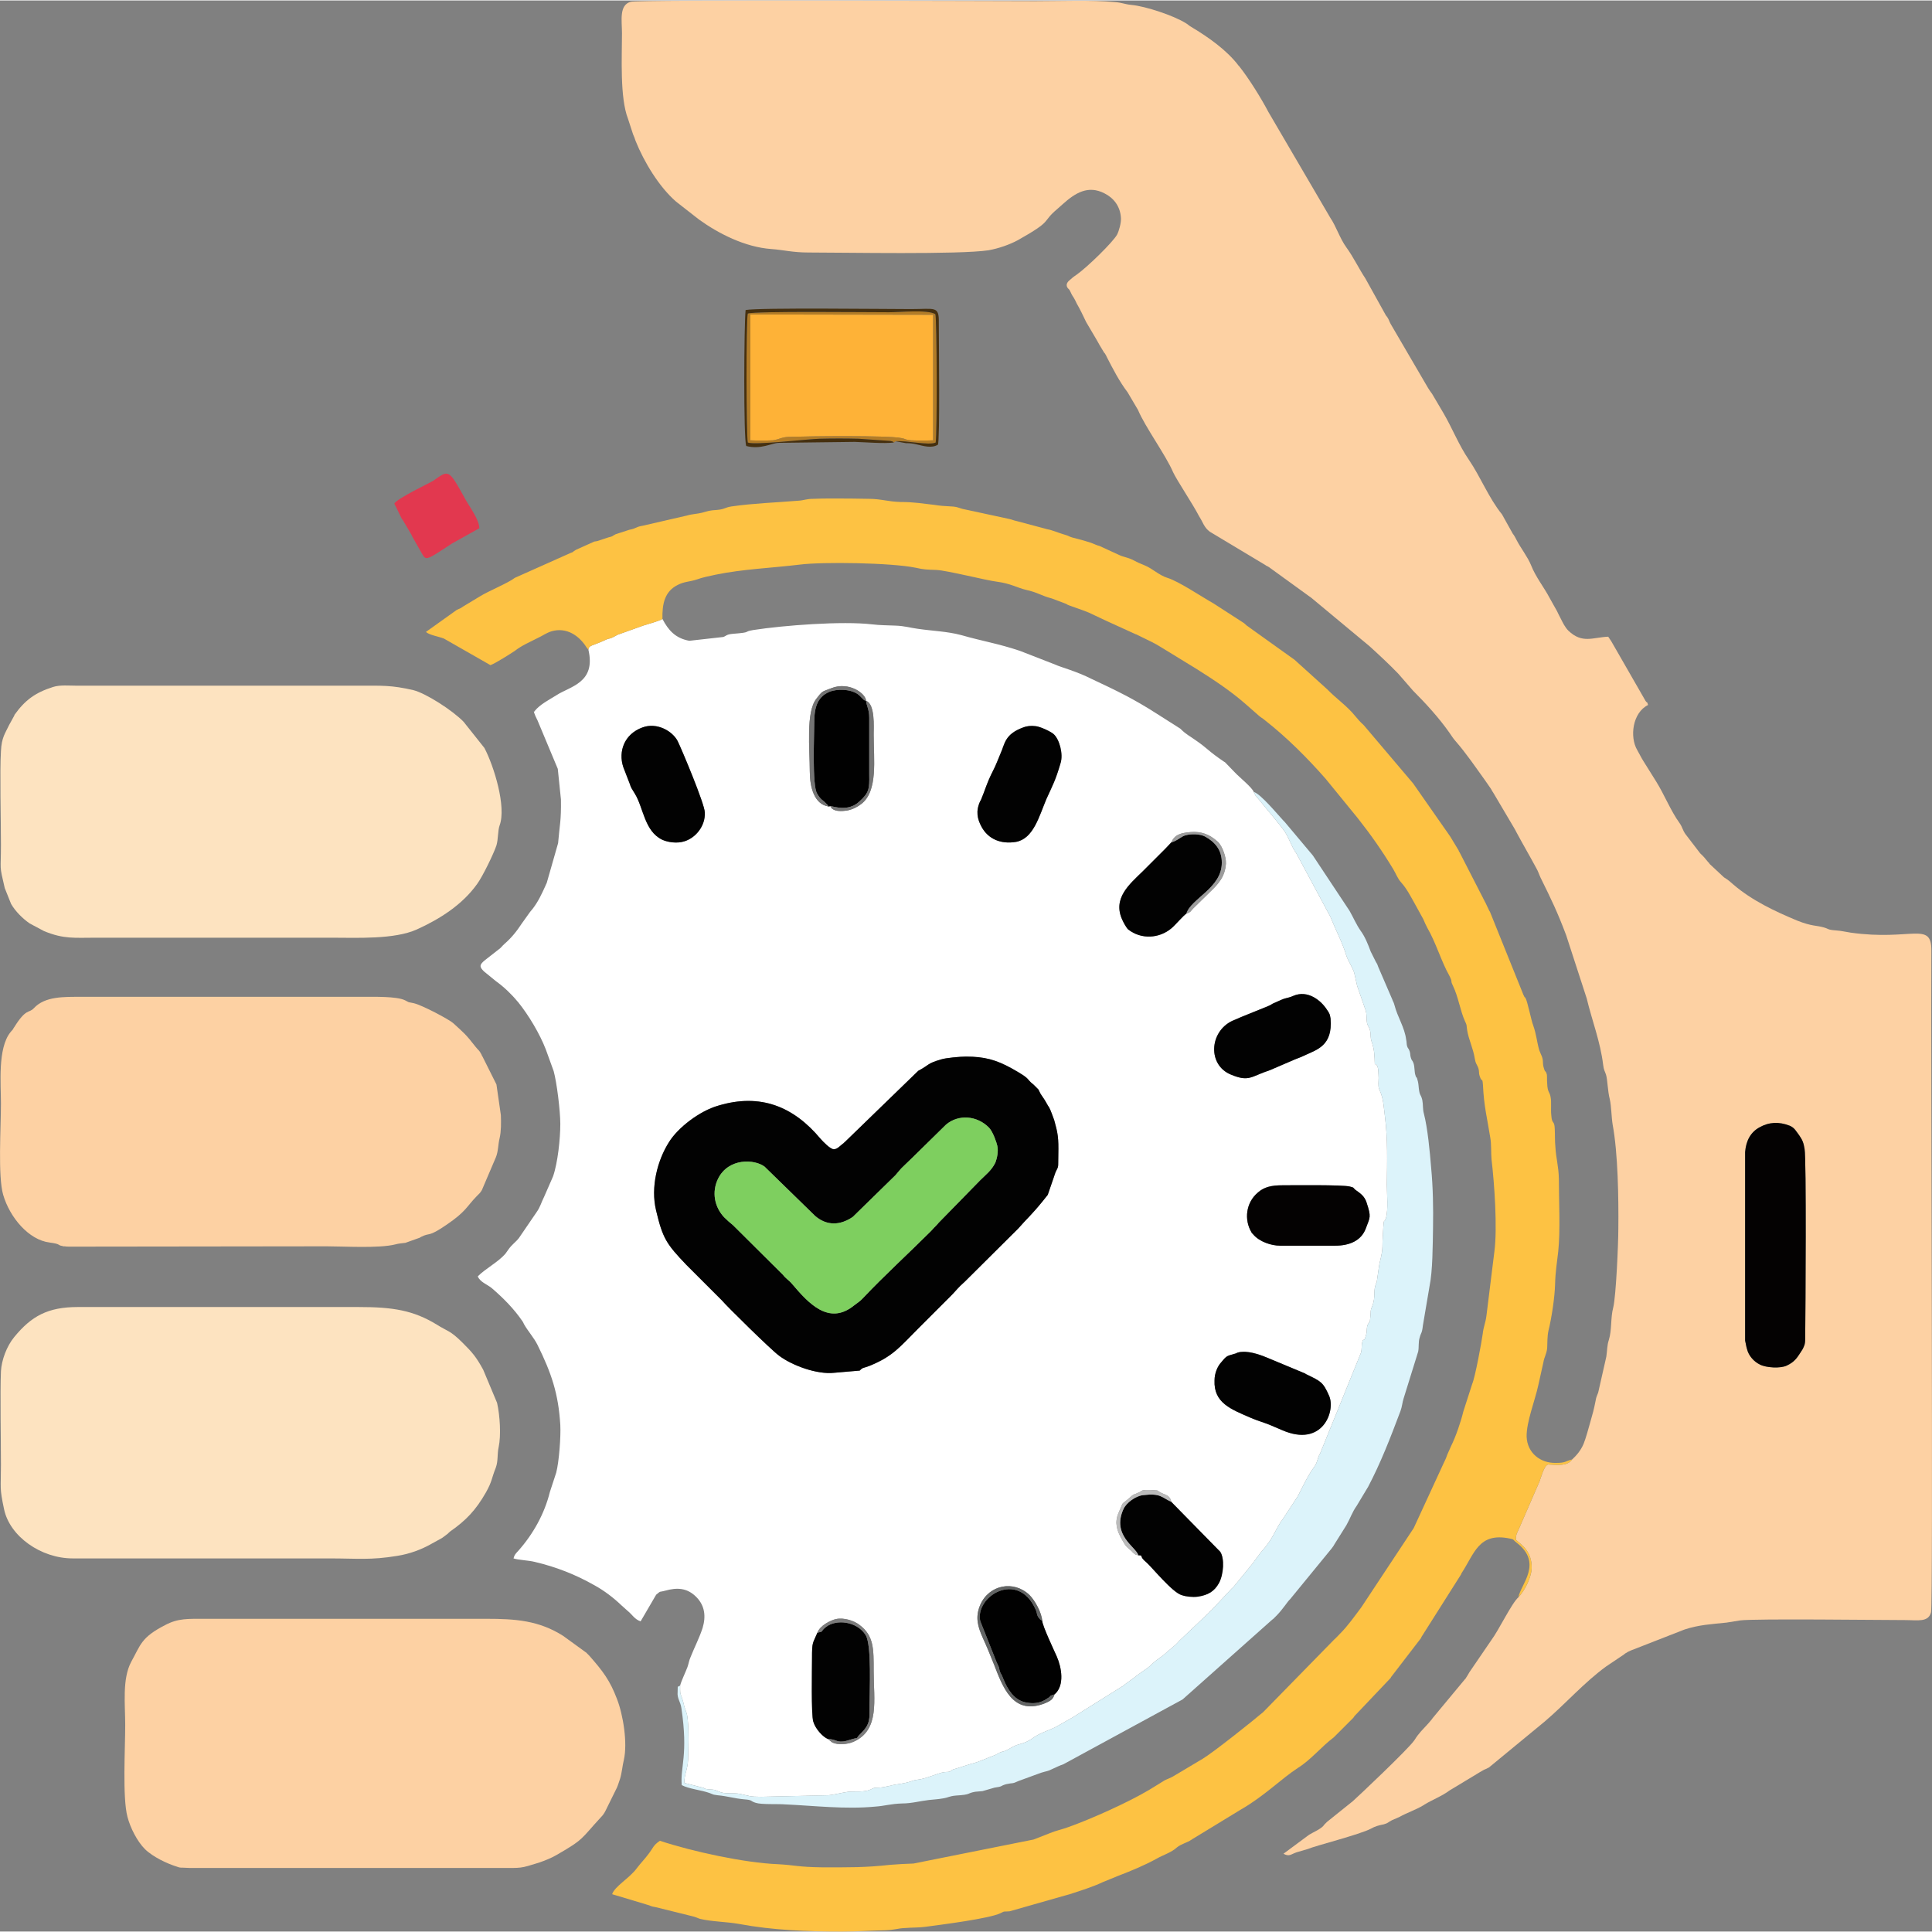 <svg xmlns="http://www.w3.org/2000/svg" xmlns:xlink="http://www.w3.org/1999/xlink" xmlns:xodm="http://www.corel.com/coreldraw/odm/2003" xml:space="preserve" width="61px" height="61px" style="shape-rendering:geometricPrecision; text-rendering:geometricPrecision; image-rendering:optimizeQuality; fill-rule:evenodd; clip-rule:evenodd" viewBox="0 0 61.1 61.07"><rect x="0" y="0" width="61.1" height="61.07" fill="#808080" stroke="none"/> <defs>  <style type="text/css">   <![CDATA[    .fil9 {fill:#010101}    .fil4 {fill:#020202}    .fil8 {fill:#040202}    .fil12 {fill:#46300F}    .fil13 {fill:#626464}    .fil15 {fill:#747474}    .fil14 {fill:#7B7B7B}    .fil6 {fill:#7ECF5F}    .fil16 {fill:#9C9C9C}    .fil11 {fill:#B27C27}    .fil17 {fill:#BBBBBB}    .fil5 {fill:#DCF3FA}    .fil10 {fill:#E2384F}    .fil2 {fill:#FDC243}    .fil1 {fill:#FDD1A3}    .fil3 {fill:#FDE3C0}    .fil7 {fill:#FEB237}    .fil0 {fill:white}   ]]>  </style> </defs> <g id="Capa_x0020_1">    <g id="_1265754617360">   <path class="fil0" d="M26.18 54.98c-0.15,-0.06 -0.39,-0.31 -0.46,-0.55 -0.07,-0.23 -0.04,-1.65 -0.04,-2 0,-0.54 0.02,-0.45 0.17,-0.81 0.08,-0.23 0.42,-0.39 0.58,-0.43 0.27,-0.06 0.6,0.06 0.76,0.19 0.45,0.34 0.44,0.76 0.44,1.46 0,0.91 0.2,1.86 -0.64,2.23 -0.18,0.08 -0.49,0.11 -0.67,0.02l-0.14 -0.11zm6.78 -3.74c0,0.15 0.39,0.97 0.46,1.13 0.15,0.34 0.26,0.92 -0.07,1.2 -0.05,0.15 -0.1,0.2 -0.35,0.3 -0.98,0.35 -1.29,-0.54 -1.57,-1.26 -0.12,-0.3 -0.23,-0.57 -0.35,-0.83 -0.15,-0.34 -0.25,-0.64 -0.08,-1.04 0.28,-0.64 1.06,-0.79 1.56,-0.31 0.17,0.17 0.38,0.55 0.4,0.81zm4.08 -3.76l1.55 1.58c0.14,0.21 0.11,0.71 -0.04,0.99 -0.15,0.27 -0.35,0.38 -0.67,0.43 -0.17,0.02 -0.37,0 -0.51,-0.05 -0.29,-0.08 -0.94,-0.88 -1.11,-1.03 -0.27,-0.22 -0.07,-0.22 -0.26,-0.23 -0.19,-0.04 -0.02,0.02 -0.14,-0.06 0,0 -0.06,-0.05 -0.06,-0.06 -0.19,-0.17 -0.18,-0.13 -0.33,-0.4 -0.14,-0.25 -0.23,-0.5 -0.1,-0.81 0.19,-0.42 0.06,-0.23 0.31,-0.45 0.23,-0.2 0.11,-0.1 0.3,-0.19 0.09,-0.03 0.1,-0.06 0.15,-0.08 0.11,-0.03 0.34,-0.01 0.46,0 0.13,0.04 -0.04,-0.02 0.1,0.06 0.16,0.09 0.31,0.08 0.35,0.3zm2.07 -4.7c0,0 -0.02,-0.01 0.08,-0.03 0.09,-0.02 -0.02,0 0.08,-0.01 0.29,-0.03 0.68,0.13 0.8,0.18l1.2 0.5c0.01,0.01 0.02,0.01 0.03,0.02 0,0 0.01,0.01 0.02,0.01 0.45,0.22 0.52,0.24 0.71,0.67 0.22,0.48 -0.2,1.66 -1.49,1.09l-0.4 -0.17c-0.23,-0.09 -0.36,-0.12 -0.57,-0.21 -0.65,-0.28 -1.19,-0.48 -1.16,-1.19 0,-0.22 0.09,-0.44 0.21,-0.57 0.2,-0.24 0.17,-0.19 0.49,-0.29zm1.37 -3.4c-0.27,0 -0.65,-0.12 -0.85,-0.36 -0.06,-0.07 -0.02,0 -0.05,-0.06 -0.24,-0.4 -0.18,-0.94 0.2,-1.26 0.2,-0.18 0.44,-0.23 0.78,-0.23 0.3,0 1.91,-0.02 2.13,0.04 0.15,0.04 0.08,0.02 0.17,0.1 0.15,0.11 0.29,0.19 0.36,0.41 0.15,0.46 0.11,0.45 -0.02,0.8 -0.14,0.4 -0.52,0.56 -0.97,0.56l-1.75 0zm-14.1 4.02c-0.54,0.06 -1.33,-0.23 -1.74,-0.54 -0.25,-0.18 -1.66,-1.57 -1.81,-1.75l-1.12 -1.12c-0.64,-0.67 -0.75,-0.84 -0.96,-1.72 -0.18,-0.74 0.04,-1.59 0.41,-2.17 0.28,-0.45 0.96,-0.98 1.56,-1.15 1.33,-0.4 2.38,0.03 3.23,1.05 0.09,0.1 0.31,0.33 0.42,0.33 0.11,0 0.2,-0.11 0.28,-0.17l0.04 -0.03c0.01,-0.01 0.01,-0.02 0.02,-0.02l2.33 -2.26c0.36,-0.19 0.27,-0.23 0.72,-0.36 0.15,-0.05 0.61,-0.09 0.79,-0.09 0.58,0 0.95,0.1 1.44,0.37 0.66,0.37 0.42,0.3 0.7,0.52l0.15 0.15c0.12,0.26 0.09,0.13 0.29,0.49 0.05,0.09 0.02,0.02 0.05,0.08 0.04,0.06 0.13,0.32 0.16,0.4 0.12,0.43 0.14,0.56 0.13,1.09 -0.01,0.46 0.02,0.33 -0.09,0.56l-0.02 0.06c-0.01,0.01 -0.01,0.02 -0.01,0.03l-0.21 0.61c0,0.01 -0.01,0.02 -0.01,0.02l-0.16 0.2c-0.34,0.42 -0.5,0.55 -0.77,0.86l-1.69 1.68c-0.04,0.04 -0.09,0.08 -0.14,0.13 -0.12,0.12 -0.18,0.2 -0.3,0.32l-1.05 1.05c-0.56,0.56 -0.78,0.86 -1.52,1.16 -0.2,0.08 -0.21,0.04 -0.31,0.15l-0.81 0.07zm14.52 -11.92c0.46,-0.2 0.88,0.15 1.06,0.43 0.06,0.09 0.1,0.13 0.12,0.29 0.07,0.86 -0.43,0.98 -0.84,1.17 -0.12,0.06 -0.17,0.07 -0.29,0.12l-0.79 0.34c-0.61,0.2 -0.65,0.38 -1.23,0.14 -0.74,-0.3 -0.69,-1.35 0.04,-1.7 0.09,-0.04 0.15,-0.06 0.28,-0.12l0.84 -0.34c0.15,-0.06 0.09,-0.06 0.24,-0.12 0.12,-0.05 0.17,-0.08 0.28,-0.12 0.14,-0.04 0.18,-0.04 0.29,-0.09zm-3.38 -2.6c-0.08,0.04 -0.36,0.37 -0.47,0.46 -0.39,0.33 -0.96,0.36 -1.37,0.04 -0.05,-0.04 -0.15,-0.22 -0.18,-0.29 -0.33,-0.69 0.22,-1.14 0.64,-1.55l0.71 -0.71c0.06,-0.06 0.14,-0.15 0.19,-0.2 0.11,-0.25 0.29,-0.3 0.61,-0.33 0.34,-0.03 0.6,0.08 0.82,0.27 0.06,0.05 0.04,0.03 0.1,0.1 0,0 0.01,0.01 0.01,0.02 0.06,0.07 0.2,0.37 0.19,0.61 -0.03,0.42 -0.24,0.64 -0.51,0.9l-0.53 0.52c-0.12,0.13 -0.05,0.09 -0.21,0.16zm-10.13 -6.73c0.29,0.1 0.24,0.84 0.24,1.06 0,0.8 0.14,1.79 -0.39,2.2 -0.13,0.1 -0.29,0.18 -0.46,0.21 -0.15,0.02 -0.34,0.03 -0.45,-0.05 -0.1,-0.08 0.01,0.01 -0.07,-0.09l-0.06 0.01c-0.45,-0.07 -0.59,-0.61 -0.59,-1.11 0,-0.69 -0.13,-1.88 0.21,-2.3 0.19,-0.24 0.15,-0.21 0.47,-0.33 0.55,-0.22 1.09,0.16 1.1,0.4zm-7.07 0.84c0.46,-0.17 0.95,0.12 1.11,0.43 0.12,0.24 0.86,2 0.86,2.26 0.02,0.43 -0.29,0.8 -0.64,0.91 -0.24,0.08 -0.54,0.03 -0.71,-0.05 -0.56,-0.27 -0.59,-1.01 -0.86,-1.45 -0.2,-0.32 -0.1,-0.18 -0.2,-0.41l-0.17 -0.44c-0.16,-0.49 0.03,-1.04 0.61,-1.25zm12.04 0c0.1,-0.04 0.24,-0.06 0.39,-0.04 0.14,0.01 0.48,0.17 0.57,0.25 0.19,0.17 0.31,0.64 0.22,0.92 -0.16,0.55 -0.25,0.7 -0.45,1.14 -0.23,0.55 -0.41,1.25 -0.96,1.35 -0.48,0.08 -0.88,-0.09 -1.09,-0.48 -0.13,-0.24 -0.19,-0.49 -0.04,-0.81 0.01,-0.01 0.01,-0.02 0.02,-0.03 0.14,-0.33 0.18,-0.53 0.39,-0.94 0.08,-0.15 0.17,-0.39 0.23,-0.53 0.14,-0.3 0.12,-0.61 0.72,-0.83zm-13.75 -2.45c0.24,1.04 -0.58,1.15 -1.01,1.43 -0.24,0.15 -0.52,0.29 -0.69,0.5 0,0 -0.01,0.03 -0.02,0.02 -0.02,-0.04 0,0.07 0.11,0.28l0.64 1.53 0.1 0.97c0.01,0.69 -0.04,0.78 -0.09,1.38l-0.36 1.26c-0.03,0.06 -0.02,0.04 -0.05,0.11 -0.11,0.24 -0.22,0.48 -0.39,0.7 -0.04,0.05 -0.05,0.06 -0.09,0.11l-0.25 0.35c-0.17,0.26 -0.34,0.47 -0.56,0.66 -0.08,0.07 -0.09,0.11 -0.19,0.18l-0.41 0.32c-0.19,0.15 -0.2,0.22 -0.04,0.37l0.38 0.31c0.24,0.17 0.49,0.41 0.67,0.63 0,0 0.01,0.01 0.02,0.02 0.34,0.42 0.69,1.01 0.88,1.5l0.25 0.69c0.1,0.36 0.21,1.26 0.21,1.67 0,0.47 -0.08,1.23 -0.23,1.66l-0.28 0.64c-0.1,0.2 -0.12,0.32 -0.24,0.49l-0.56 0.82c-0.11,0.14 -0.22,0.2 -0.33,0.36l-0.1 0.14c-0.24,0.27 -0.62,0.46 -0.87,0.71 0.07,0.18 0.29,0.25 0.44,0.37 0.37,0.32 0.7,0.65 0.98,1.06 0.03,0.05 0.01,0.02 0.04,0.08 0.13,0.23 0.31,0.42 0.43,0.66 0.44,0.89 0.66,1.54 0.72,2.53 0.02,0.37 -0.04,1.17 -0.13,1.51l-0.2 0.61c-0.17,0.69 -0.53,1.33 -0.99,1.85 -0.09,0.1 -0.13,0.13 -0.16,0.25 0.14,0.05 0.47,0.06 0.67,0.11 0.68,0.16 1.29,0.4 1.89,0.74 0.31,0.17 0.61,0.4 0.86,0.64l0.19 0.17c0.14,0.11 0.22,0.27 0.41,0.33l0.49 -0.84c0.17,-0.14 0.07,-0.07 0.29,-0.13 0.36,-0.1 0.69,-0.1 0.99,0.21 0.26,0.27 0.3,0.6 0.19,0.97 -0.1,0.31 -0.27,0.64 -0.38,0.92 -0.05,0.11 -0.06,0.21 -0.1,0.32 -0.06,0.16 -0.2,0.45 -0.23,0.58 0,0.23 -0.01,0.22 0.06,0.4 0,0.01 0.01,0.02 0.01,0.03l0.04 0.14c0.04,0.22 0.11,0.25 0.13,0.52 0.04,0.41 0.02,0.85 0.01,1.26 -0.01,0.29 -0.12,0.46 -0.12,0.73l0.62 0.16c0.01,0.01 0.02,0.01 0.02,0.02 0.16,0.05 0.27,0 0.42,0.08 0.01,0 0.02,0.01 0.03,0.01 0.19,0.1 0.46,0.03 0.69,0.08 0.27,0.06 0.29,0.09 0.65,0.09l2.14 -0.05c0.19,-0.02 0.41,-0.08 0.62,-0.11 0.23,-0.02 0.5,0.02 0.7,-0.07 0.01,0 0.02,-0.01 0.02,-0.01l0.09 -0.04c0.07,-0.01 0.09,-0.01 0.16,-0.01 0.26,-0.02 0.37,-0.08 0.61,-0.11 0.45,-0.07 0.38,-0.11 0.6,-0.14 0.29,-0.03 0.64,-0.21 0.85,-0.24 0.08,-0.01 0.12,0 0.18,-0.02 0.12,-0.05 -0.05,0.01 0.09,-0.06l0.57 -0.18c0.27,-0.06 0.51,-0.19 0.77,-0.28l0.15 -0.08c0.02,-0.01 0.03,-0.01 0.04,-0.01 0.22,-0.09 -0.16,0.05 0.06,-0.02 0.2,-0.06 0.28,-0.17 0.51,-0.23 0.22,-0.06 0.31,-0.11 0.48,-0.23 0.24,-0.16 0.54,-0.23 0.77,-0.37l0.21 -0.12c0.08,-0.04 0.15,-0.09 0.23,-0.13l1.55 -0.97c0.1,-0.05 -0.03,0.03 0.07,-0.05l0.37 -0.27c0.01,-0.01 0.02,-0.01 0.02,-0.02l0.38 -0.27c0.06,-0.05 0.01,-0.01 0.07,-0.06 0,0 0.01,-0.01 0.02,-0.02 0.26,-0.24 0.3,-0.22 0.45,-0.36 0.15,-0.14 0.31,-0.24 0.44,-0.4l0.94 -0.89c0.02,-0.03 0.05,-0.06 0.08,-0.08l0.61 -0.65c0.04,-0.05 0.09,-0.08 0.1,-0.1l0.62 -0.76c0.01,-0.01 0.03,-0.04 0.03,-0.05 0.02,-0.02 0.07,-0.09 0.07,-0.09l0.14 -0.19c0,0 0.01,-0.01 0.02,-0.02 0.36,-0.41 0.38,-0.58 0.62,-0.96 0.01,-0.01 0.02,-0.02 0.02,-0.02l0.5 -0.76c0.16,-0.31 0.32,-0.66 0.52,-0.93 0.1,-0.12 0.11,-0.31 0.19,-0.43l1.29 -3.18c0.04,-0.14 0.01,-0.21 0.04,-0.33 0.04,-0.19 0.05,0.05 0.12,-0.23 0.04,-0.12 0.01,-0.2 0.05,-0.32 0.06,-0.14 0.07,-0.01 0.09,-0.28 0.02,-0.18 -0.01,-0.16 0.05,-0.3 0.14,-0.34 0.01,-0.49 0.15,-0.78l0.07 -0.48c0.03,-0.22 0.1,-0.36 0.11,-0.63 0,-0.25 0.02,-0.41 0.03,-0.65 0.02,-0.28 0.02,-0.08 0.08,-0.26 0.08,-0.26 0.03,-0.79 0.03,-1.07 0.01,-0.72 0.03,-1.43 -0.06,-2.14 -0.04,-0.3 -0.04,-0.56 -0.17,-0.84l-0.02 -0.05c-0.03,-0.1 -0.01,-0.23 -0.01,-0.34 -0.01,-0.12 0,-0.27 -0.04,-0.36 -0.05,-0.13 -0.09,-0.05 -0.08,-0.04 -0.01,-0.3 -0.01,-0.48 -0.1,-0.74 -0.05,-0.14 -0.02,-0.21 -0.05,-0.35 -0.03,-0.13 -0.08,-0.14 -0.1,-0.26 -0.02,-0.13 0,-0.25 -0.04,-0.38l-0.26 -0.75c0,-0.01 -0.01,-0.02 -0.01,-0.03l-0.09 -0.4c-0.05,-0.18 -0.19,-0.37 -0.25,-0.55 -0.11,-0.38 -0.34,-0.82 -0.51,-1.24l-1.08 -2.01c-0.13,-0.17 -0.22,-0.46 -0.35,-0.66 -0.1,-0.15 -0.22,-0.29 -0.34,-0.44l-0.57 -0.69c0,-0.01 -0.01,-0.01 -0.02,-0.02l-0.06 -0.12c-0.05,-0.14 -0.46,-0.47 -0.59,-0.61l-0.31 -0.32c-0.01,-0.01 -0.02,-0.02 -0.03,-0.02 -0.52,-0.35 -0.52,-0.42 -0.9,-0.68 -0.18,-0.13 -0.31,-0.19 -0.47,-0.35 0,0 -0.01,-0.01 -0.02,-0.02l-0.74 -0.47c-0.73,-0.47 -1.29,-0.74 -2.06,-1.1 -0.49,-0.25 -1,-0.38 -1.14,-0.45l-1.13 -0.44c-0.68,-0.23 -1.2,-0.31 -1.86,-0.5 -0.45,-0.12 -0.91,-0.13 -1.38,-0.2 -0.23,-0.03 -0.41,-0.09 -0.7,-0.1 -0.25,-0.01 -0.49,-0.01 -0.74,-0.04 -0.94,-0.11 -2.79,0.03 -3.76,0.18 -0.35,0.06 -0.01,0.07 -0.65,0.12 -0.21,0.02 -0.2,0.07 -0.3,0.1l-1.07 0.12c-0.44,-0.08 -0.66,-0.33 -0.85,-0.69 -0.11,0.07 -0.46,0.16 -0.61,0.21l-0.81 0.29c-0.34,0.19 -0.17,0.06 -0.42,0.18 -0.34,0.16 -0.51,0.15 -0.5,0.3z"></path>   <path class="fil1" d="M55.19 42.38l0 -5.96c0.03,-0.37 0.18,-0.63 0.45,-0.78 0.3,-0.17 0.62,-0.19 0.97,-0.05 0.15,0.07 0.19,0.17 0.29,0.3 0.1,0.14 0.14,0.24 0.17,0.43 0.06,0.33 0.03,5.07 0.02,5.94 0,0.1 0,0.17 -0.02,0.25 0,0.01 -0.04,0.1 -0.05,0.12 0,0 -0.01,0.01 -0.01,0.02l-0.05 0.08c-0.14,0.22 -0.22,0.33 -0.45,0.44 -0.2,0.1 -0.66,0.07 -0.85,-0.03 -0.19,-0.09 -0.36,-0.28 -0.41,-0.49 -0.02,-0.05 -0.05,-0.24 -0.06,-0.27zm-5.47 3.76c-0.14,0.21 -0.45,0.18 -0.76,0.16 -0.13,0.03 -0.23,0.43 -0.27,0.53l-0.66 1.52c-0.06,0.13 -0.09,0.17 -0.09,0.33 0.22,0.19 0.5,0.38 0.5,0.88 0,0.29 -0.21,0.72 -0.42,0.94 -0.21,0.18 -0.62,1.04 -0.86,1.36l-0.69 1.01c-0.03,0.05 -0.06,0.11 -0.09,0.15 -0.04,0.06 0,0.02 -0.05,0.07l-1.03 1.24c0,0.01 -0.01,0.02 -0.02,0.03 -0.03,0.04 -0.07,0.08 -0.11,0.13 -0.18,0.2 -0.29,0.29 -0.44,0.53 -0.17,0.26 -1.8,1.8 -1.95,1.93l-0.81 0.65c-0.01,0.01 -0.06,0.06 -0.07,0.07 0,0 -0.01,0.01 -0.02,0.02l-0.03 0.04c-0.1,0.11 -0.32,0.2 -0.45,0.28l-0.81 0.6c0.18,0.1 0.23,0.02 0.4,-0.04 0.01,0 0.02,-0.01 0.03,-0.01l0.34 -0.1c0.23,-0.1 1.65,-0.46 1.99,-0.64 0.14,-0.08 0.26,-0.11 0.41,-0.14 0.15,-0.04 0.12,-0.06 0.26,-0.13l0.23 -0.1c0.25,-0.14 0.53,-0.23 0.76,-0.37 0.01,0 0.02,-0.01 0.03,-0.02 0.26,-0.16 0.56,-0.27 0.8,-0.45l0.96 -0.58c0.11,-0.06 0.11,-0.07 0.19,-0.1l0.08 -0.04c0.01,0 0.02,-0.01 0.02,-0.01l1.76 -1.45c0.67,-0.57 1.23,-1.22 1.94,-1.74l0.58 -0.39c0,-0.01 0.02,-0.01 0.02,-0.02 0.12,-0.06 0.01,-0.02 0.19,-0.1l1.69 -0.66c0.45,-0.15 0.85,-0.17 1.33,-0.22l0.44 -0.07c0.47,-0.06 4.46,-0.01 5.22,-0.01 0.38,0 0.73,0.08 0.81,-0.25 0.07,-0.32 -0.01,-17.74 0.01,-20.91 0.01,-0.96 -0.62,-0.31 -2.55,-0.58 -0.14,-0.02 -0.3,-0.06 -0.46,-0.07 -0.29,-0.02 -0.22,-0.05 -0.41,-0.1 -0.21,-0.06 -0.37,-0.03 -0.82,-0.21 -0.7,-0.29 -1.44,-0.64 -2.02,-1.14 -0.13,-0.11 -0.14,-0.13 -0.3,-0.23l-0.45 -0.42c-0.01,-0.01 -0.01,-0.02 -0.02,-0.03 0,-0.01 -0.01,-0.02 -0.02,-0.02l-0.15 -0.18c-0.01,-0.01 -0.02,-0.01 -0.02,-0.02l-0.04 -0.04c-0.06,-0.06 -0.01,0 -0.06,-0.06l-0.46 -0.6c-0.09,-0.13 -0.09,-0.21 -0.18,-0.34 -0.29,-0.4 -0.48,-0.9 -0.75,-1.33l-0.4 -0.64c-0.07,-0.11 -0.12,-0.22 -0.19,-0.34 -0.25,-0.42 -0.15,-1.19 0.34,-1.43 -0.04,-0.14 -0.02,-0.04 -0.08,-0.13l-1.08 -1.88c-0.05,-0.08 -0.05,-0.07 -0.1,-0.15 -0.49,0.02 -0.82,0.23 -1.26,-0.19 -0.11,-0.11 -0.18,-0.26 -0.25,-0.4 -0.04,-0.07 -0.07,-0.14 -0.11,-0.22 -0.08,-0.15 -0.14,-0.24 -0.23,-0.41 -0.19,-0.36 -0.44,-0.66 -0.59,-1.04 -0.11,-0.27 -0.32,-0.53 -0.46,-0.8 -0.03,-0.06 -0.07,-0.14 -0.12,-0.2l-0.29 -0.52c-0.01,-0.03 -0.05,-0.08 -0.05,-0.09 -0.41,-0.5 -0.68,-1.19 -1.05,-1.73 -0.31,-0.45 -0.52,-0.99 -0.8,-1.47l-0.36 -0.61c-0.05,-0.07 -0.09,-0.12 -0.13,-0.19l-1.18 -2.02c-0.05,-0.09 -0.05,-0.13 -0.11,-0.22 -0.01,-0.01 -0.03,-0.04 -0.04,-0.05l-0.65 -1.17c-0.2,-0.3 -0.38,-0.68 -0.6,-0.98 -0.21,-0.29 -0.32,-0.66 -0.51,-0.94l-1.96 -3.35c-0.22,-0.42 -0.61,-1.05 -0.92,-1.44 0,0 -0.01,-0.01 -0.02,-0.02 -0.37,-0.49 -0.97,-0.91 -1.49,-1.22 -0.09,-0.05 -0.1,-0.08 -0.19,-0.13 -0.37,-0.23 -1.26,-0.53 -1.71,-0.57 -0.21,-0.02 -0.28,-0.07 -0.52,-0.09 -0.75,-0.07 -1.72,-0.03 -2.52,-0.03 -1.11,0 -12.53,-0.05 -12.79,0.02 -0.38,0.1 -0.28,0.6 -0.28,1 0,0.75 -0.07,2.03 0.19,2.7l0.16 0.49c0.03,0.06 0.06,0.15 0.08,0.21 0.27,0.67 0.74,1.45 1.28,1.92l0.64 0.5c0.03,0.02 0.05,0.04 0.09,0.07 0.61,0.44 1.45,0.87 2.28,0.93 0.41,0.03 0.67,0.11 1.18,0.11 1.2,0 4.75,0.07 5.69,-0.07 0.33,-0.06 0.67,-0.18 0.93,-0.32 1.14,-0.64 0.73,-0.55 1.24,-0.98l0.18 -0.16c0.39,-0.35 0.8,-0.61 1.32,-0.34 0.28,0.14 0.5,0.4 0.52,0.78 0.01,0.15 -0.06,0.4 -0.12,0.52 -0.12,0.23 -0.95,1.04 -1.28,1.27 -0.06,0.04 -0.13,0.09 -0.18,0.14 -0.02,0.01 -0.08,0.07 -0.09,0.08 -0.12,0.15 0.03,0.24 0.04,0.26 0.02,0.03 0.04,0.08 0.07,0.14 0.06,0.11 0.03,0.04 0.09,0.15 0.03,0.05 0.04,0.08 0.07,0.14 0.11,0.19 0.2,0.38 0.3,0.59l0.33 0.56c0.04,0.07 0.05,0.09 0.09,0.16l0.15 0.25c0.03,0.03 0.01,0 0.05,0.07 0.01,0.01 0.02,0.04 0.03,0.06 0.19,0.37 0.4,0.78 0.66,1.12l0.33 0.56c0.22,0.53 0.88,1.43 1.11,1.97 0.11,0.24 0.63,1.02 0.81,1.37 0.06,0.1 0.1,0.17 0.16,0.29 0.06,0.1 0.1,0.15 0.19,0.22l1.75 1.05c0.05,0.04 0.06,0.03 0.12,0.07l1.27 0.92c0.04,0.03 0.04,0.03 0.07,0.05l1.84 1.53c0.33,0.3 0.63,0.58 0.91,0.87l0.47 0.54c0.41,0.41 0.82,0.86 1.15,1.33 0.07,0.1 0.11,0.17 0.19,0.26 0.34,0.39 0.63,0.82 0.94,1.25l0.18 0.26c0.05,0.08 0.04,0.08 0.09,0.15l0.65 1.1c0.02,0.04 0.06,0.1 0.07,0.13 0.21,0.39 0.41,0.73 0.62,1.12 0.07,0.12 0.08,0.18 0.14,0.31 0.36,0.73 0.53,1.08 0.81,1.82l0.65 2c0.17,0.71 0.43,1.36 0.52,2.1 0.02,0.17 0.05,0.19 0.09,0.31 0.05,0.16 0.05,0.51 0.12,0.78 0.05,0.22 0.05,0.55 0.09,0.8 0.17,0.91 0.19,2.34 0.18,3.3 0,0.44 -0.07,2.1 -0.16,2.48 -0.09,0.33 -0.04,0.71 -0.14,1.03 -0.06,0.18 -0.05,0.34 -0.08,0.53l-0.24 1.06c-0.03,0.16 -0.07,0.15 -0.1,0.34 -0.05,0.26 -0.1,0.44 -0.17,0.68 -0.05,0.18 -0.14,0.51 -0.21,0.68 -0.09,0.21 -0.22,0.36 -0.36,0.49z"></path>   <path class="fil2" d="M18.61 20.54c-0.01,-0.15 0.16,-0.14 0.5,-0.3 0.25,-0.12 0.08,0.01 0.42,-0.18l0.81 -0.29c0.15,-0.05 0.5,-0.14 0.61,-0.21 -0.01,-0.46 0.06,-0.87 0.49,-1.08 0.22,-0.11 0.36,-0.09 0.6,-0.17 0.16,-0.06 0.4,-0.11 0.59,-0.15 0.88,-0.18 1.76,-0.21 2.67,-0.32 0.72,-0.09 2.88,-0.06 3.66,0.1 0.26,0.06 0.36,0.06 0.66,0.07 0.35,0.02 1.57,0.33 1.9,0.37 0.45,0.06 0.64,0.19 0.93,0.26 0.37,0.08 0.49,0.19 0.81,0.27l0.45 0.17c0.1,0.05 -0.02,0 0.1,0.05 0.84,0.3 0.44,0.15 1.2,0.5l0.9 0.41c0.01,0 0.02,0.01 0.03,0.01l0.49 0.24c0.2,0.1 0.29,0.17 0.48,0.28l0.93 0.57c0.54,0.34 1.07,0.69 1.54,1.1l0.41 0.36c0.1,0.09 0.13,0.09 0.21,0.16 0.7,0.55 1.33,1.18 1.92,1.85l1.02 1.25c0.41,0.52 0.77,1.03 1.12,1.61 0.09,0.15 0.14,0.3 0.25,0.42 0.18,0.2 0.3,0.44 0.43,0.67l0.27 0.49c0.05,0.12 0.07,0.16 0.13,0.28 0.26,0.44 0.45,1.08 0.69,1.5 0.13,0.25 0.02,0.13 0.12,0.33 0.17,0.35 0.23,0.79 0.38,1.12 0.07,0.15 0.04,0.09 0.07,0.29 0.05,0.3 0.19,0.57 0.24,0.89 0.03,0.16 0.04,0.14 0.1,0.27 0.06,0.16 0.01,0.15 0.06,0.3 0.07,0.21 0.08,0 0.1,0.28 0.03,0.66 0.13,1.02 0.23,1.65 0.04,0.21 0.02,0.48 0.04,0.69 0.09,0.75 0.19,2.17 0.09,2.92l-0.25 2.02c-0.03,0.24 -0.09,0.33 -0.12,0.59 -0.03,0.23 -0.24,1.37 -0.33,1.57l-0.28 0.87c-0.08,0.33 -0.24,0.8 -0.39,1.1l-0.12 0.27c-0.05,0.15 -0.07,0.17 -0.11,0.26l-0.95 2.06 -1.66 2.51c-0.22,0.29 -0.42,0.58 -0.67,0.83 -0.04,0.04 -0.17,0.18 -0.18,0.18l-2.25 2.3c-0.33,0.28 -1.57,1.27 -1.92,1.48l-0.94 0.56c-0.11,0.06 -0.16,0.07 -0.26,0.12l-0.47 0.29c-0.65,0.39 -1.82,0.92 -2.58,1.19 -0.19,0.07 -0.39,0.11 -0.58,0.19l-0.51 0.2 -3.8 0.76c-0.27,0.01 -0.49,0.02 -0.73,0.04 -0.82,0.09 -1.3,0.08 -2.15,0.08 -0.8,-0.01 -0.85,-0.07 -1.42,-0.1 -1.03,-0.04 -2.7,-0.4 -3.72,-0.74 -0.22,0.15 -0.2,0.21 -0.37,0.43 -0.12,0.16 -0.25,0.29 -0.37,0.45 -0.21,0.29 -0.7,0.57 -0.77,0.81l1.1 0.33c0.15,0.04 0.09,0.05 0.28,0.08l1.13 0.28c0.14,0.03 0.2,0.07 0.27,0.09 0.38,0.09 0.84,0.09 1.23,0.16 1.07,0.2 2.16,0.24 3.25,0.24 0.49,0 0.91,-0.03 1.38,-0.04 0.3,-0.01 0.38,-0.06 0.61,-0.07 0.23,-0.02 0.45,-0.01 0.66,-0.04 0.53,-0.07 2.02,-0.26 2.37,-0.43 0.15,-0.08 0.1,-0.04 0.29,-0.06l1.65 -0.47c0.09,-0.03 0.16,-0.04 0.25,-0.07 0.31,-0.1 0.75,-0.24 1.04,-0.38l0.49 -0.2c0.44,-0.17 0.83,-0.33 1.23,-0.55 0.19,-0.11 0.46,-0.19 0.63,-0.35 0.15,-0.12 0.31,-0.14 0.47,-0.25 0.08,-0.05 0.01,-0.01 0.08,-0.05l1.46 -0.89c0.75,-0.43 1.29,-0.98 1.81,-1.32 0.42,-0.26 0.74,-0.67 1.14,-0.97 0,0 0.01,-0.01 0.02,-0.02l0.6 -0.6c0.06,-0.09 0.01,-0.02 0.07,-0.09l1.11 -1.17c0,-0.01 0.02,-0.04 0.03,-0.05l0.93 -1.21c0.01,-0.01 0.01,-0.02 0.01,-0.03l1.26 -1.99c0,-0.01 0.01,-0.02 0.01,-0.03 0.41,-0.62 0.54,-1.3 1.52,-1.1 0.16,0.03 0.1,0.04 0.22,0.13 0.85,0.65 0.13,1.32 0.06,1.73 0.21,-0.22 0.42,-0.65 0.42,-0.94 0,-0.5 -0.28,-0.69 -0.5,-0.88 0,-0.16 0.03,-0.2 0.09,-0.33l0.66 -1.52c0.04,-0.1 0.14,-0.5 0.27,-0.53 0.31,0.02 0.62,0.05 0.76,-0.16 -0.24,0.06 -0.19,0.11 -0.52,0.11 -0.48,0.01 -0.9,-0.31 -0.92,-0.83 -0.01,-0.46 0.27,-1.16 0.37,-1.63l0.16 -0.72c0.03,-0.18 0.1,-0.26 0.12,-0.45 0.01,-0.19 0,-0.36 0.04,-0.55 0.1,-0.4 0.2,-1.06 0.21,-1.47 0.01,-0.41 0.06,-0.67 0.1,-1.04 0.07,-0.66 0.02,-1.6 0.02,-2.29 -0.01,-0.43 -0.09,-0.64 -0.11,-1.01 -0.02,-0.19 -0.01,-0.38 -0.02,-0.57 -0.01,-0.3 -0.09,-0.12 -0.11,-0.44 -0.02,-0.17 0.01,-0.4 -0.02,-0.56 -0.03,-0.19 -0.1,-0.14 -0.11,-0.45 -0.01,-0.08 0,-0.21 -0.01,-0.27 -0.04,-0.15 -0.05,-0.05 -0.09,-0.19 -0.07,-0.21 0.01,-0.23 -0.1,-0.46l-0.05 -0.12c-0.08,-0.28 -0.09,-0.5 -0.19,-0.78 -0.07,-0.18 -0.18,-0.77 -0.25,-0.88 -0.03,-0.06 0.01,0.06 -0.06,-0.09l-1.06 -2.63c-0.01,-0.01 -0.01,-0.02 -0.02,-0.03l-0.09 -0.19c-0.04,-0.08 0,-0.01 -0.04,-0.08l-0.81 -1.58c-0.01,-0.01 -0.03,-0.04 -0.03,-0.06l-0.26 -0.43c-0.07,-0.11 -0.15,-0.21 -0.23,-0.33l-0.95 -1.36 -1.56 -1.84c-0.13,-0.12 -0.17,-0.17 -0.28,-0.3 -0.25,-0.31 -0.59,-0.54 -0.87,-0.83l-1.04 -0.94 -1.51 -1.08c-0.01,-0.01 -0.08,-0.07 -0.09,-0.08l-0.96 -0.62c-0.39,-0.22 -1.1,-0.7 -1.46,-0.81 -0.28,-0.09 -0.46,-0.29 -0.73,-0.4 -0.13,-0.05 -0.24,-0.1 -0.39,-0.18 -0.15,-0.07 -0.28,-0.08 -0.42,-0.15l-0.61 -0.28c-0.04,-0.01 -0.08,-0.02 -0.12,-0.04 -0.25,-0.11 -0.5,-0.16 -0.75,-0.23 -0.1,-0.03 -0.1,-0.05 -0.21,-0.08 -0.17,-0.05 -0.29,-0.1 -0.42,-0.14 -0.08,-0.03 -0.14,-0.03 -0.23,-0.06l-0.9 -0.24c-0.1,-0.02 -0.12,-0.04 -0.21,-0.06l-1.39 -0.3c-0.23,-0.04 -0.22,-0.09 -0.47,-0.1 -0.2,-0.01 -0.35,-0.02 -0.53,-0.05 -0.36,-0.04 -0.64,-0.09 -1.06,-0.09 -0.4,-0.01 -0.62,-0.1 -1.01,-0.1 -0.39,-0.01 -0.78,-0.01 -1.17,-0.01 -0.19,0 -0.38,0 -0.57,0.01 -0.24,0 -0.3,0.05 -0.49,0.06 -0.73,0.06 -1.4,0.08 -2.1,0.18 -0.21,0.03 -0.22,0.09 -0.45,0.11 -0.28,0.02 -0.27,0.03 -0.49,0.09 -0.16,0.04 -0.32,0.04 -0.48,0.09l-1.39 0.32c-0.24,0.04 -0.18,0.08 -0.43,0.13l-0.43 0.14c-0.14,0.07 -0.06,0.06 -0.23,0.1l-0.33 0.11c-0.07,0.02 -0.05,0.01 -0.11,0.02l-0.58 0.26c-0.16,0.09 -0.03,0.05 -0.17,0.1l-1.77 0.79c-0.2,0.16 -0.84,0.42 -1.11,0.59l-0.53 0.32c-0.1,0.07 -0.08,0.05 -0.19,0.1l-0.98 0.7c0.11,0.1 0.39,0.14 0.57,0.21l1.47 0.84c0.15,-0.05 0.65,-0.37 0.77,-0.45 0.23,-0.18 0.48,-0.28 0.75,-0.42 0.15,-0.07 0.23,-0.14 0.41,-0.2 0.48,-0.14 0.88,0.14 1.11,0.51l0.04 0.05c0,0 0.01,0.03 0.02,0.03z"></path>   <path class="fil3" d="M15.8 26.09c0.22,-0.59 -0.18,-1.88 -0.48,-2.45l-0.66 -0.83c-0.35,-0.36 -1.19,-0.9 -1.59,-1 -0.7,-0.16 -0.98,-0.14 -1.73,-0.14l-8.92 0c-0.23,0 -0.52,-0.03 -0.74,0.04 -0.57,0.18 -0.89,0.42 -1.22,0.88 0,0.01 -0.01,0.02 -0.01,0.03l-0.16 0.29c-0.12,0.26 -0.24,0.39 -0.26,0.83 -0.04,0.62 0,2.22 0,2.95 0,0.88 -0.06,0.61 0.12,1.38l0.2 0.5c0.13,0.23 0.37,0.47 0.59,0.62l0.45 0.24c0.63,0.26 0.96,0.21 1.64,0.21l7.46 0c0.79,0 1.98,0.06 2.69,-0.26 0.73,-0.33 1.44,-0.78 1.91,-1.44 0.17,-0.23 0.53,-0.97 0.61,-1.22 0.06,-0.2 0.04,-0.46 0.1,-0.63z"></path>   <path class="fil3" d="M15.77 45.75c0.08,-0.37 0.04,-1.01 -0.05,-1.4l-0.44 -1.05c-0.23,-0.42 -0.35,-0.55 -0.65,-0.85 -0.4,-0.4 -0.48,-0.36 -0.81,-0.57 -0.75,-0.46 -1.4,-0.56 -2.48,-0.56l-8.88 0c-0.95,0 -1.47,0.29 -2.01,0.95 -0.24,0.29 -0.4,0.73 -0.42,1.08 -0.03,0.68 0,2.2 0,2.96 0,0.76 -0.05,0.71 0.1,1.41 0.18,0.85 1.16,1.55 2.17,1.55l8.11 0c0.89,0 1.31,0.06 2.15,-0.08 0.39,-0.06 0.77,-0.2 1.1,-0.39l0.31 -0.17c0.01,-0.01 0.02,-0.01 0.03,-0.02l0.16 -0.12c0.01,-0.01 0.02,-0.02 0.02,-0.02 0.01,-0.01 0.02,-0.02 0.02,-0.02 0.01,-0.01 0.02,-0.01 0.02,-0.02 0.52,-0.36 0.83,-0.69 1.15,-1.25 0.2,-0.36 0.17,-0.43 0.31,-0.78 0.08,-0.22 0.04,-0.42 0.09,-0.65z"></path>   <path class="fil1" d="M15.8 35.98c0.05,-0.21 0.05,-0.48 0.04,-0.73l-0.14 -0.97 -0.44 -0.88c-0.01,-0.01 -0.01,-0.02 -0.02,-0.03 0,-0.01 -0.01,-0.02 -0.01,-0.03 -0.09,-0.17 -0.09,-0.12 -0.19,-0.25 -0.32,-0.41 -0.36,-0.43 -0.71,-0.75 -0.12,-0.11 -0.98,-0.57 -1.25,-0.63 -0.23,-0.05 -0.09,0 -0.27,-0.09 -0.26,-0.13 -0.98,-0.11 -1.35,-0.11l-8.88 0c-0.56,0 -1.16,-0.02 -1.51,0.36 -0.16,0.17 -0.24,-0.01 -0.62,0.6 -0.01,0.01 -0.03,0.04 -0.03,0.05 -0.09,0.13 0.02,-0.03 -0.09,0.11 -0.41,0.51 -0.3,1.65 -0.3,2.25 0,0.75 -0.1,2.31 0.07,2.89 0.21,0.72 0.81,1.43 1.47,1.51 0.37,0.05 0.23,0.08 0.4,0.11 0.09,0.02 0.01,0.01 0.08,0.01 0.04,0.01 0.12,0.01 0.17,0.01l8.11 -0.01c0.54,0 1.65,0.07 2.17,-0.06 0.1,-0.03 0.24,-0.04 0.32,-0.05l0.42 -0.15c0.01,0 0.02,-0.01 0.03,-0.01l0.05 -0.03c0.3,-0.15 0.2,0.03 0.8,-0.38 0.63,-0.43 0.62,-0.56 0.96,-0.91 0.07,-0.07 0.11,-0.1 0.16,-0.19l0.44 -1.03c0.08,-0.19 0.07,-0.41 0.12,-0.61z"></path>   <path class="fil1" d="M19.73 55.64c0.12,-0.53 -0.02,-1.42 -0.22,-1.93 -0.22,-0.58 -0.44,-0.87 -0.87,-1.36l-0.08 -0.08c-0.01,-0.01 -0.01,-0.02 -0.02,-0.02l-0.73 -0.53c-0.77,-0.49 -1.52,-0.54 -2.42,-0.54l-8.88 0c-0.57,0 -0.88,-0.02 -1.29,0.2 -0.76,0.39 -0.77,0.62 -1.07,1.16 -0.29,0.54 -0.19,1.35 -0.19,2 0,0.74 -0.09,2.29 0.07,2.9 0.09,0.35 0.31,0.78 0.55,1.02 0.25,0.25 0.72,0.47 1.02,0.56 0.08,0.03 0.1,0.03 0.18,0.03 0.12,0.01 0.25,0.01 0.37,0.01l9.61 0c0.78,0 0.67,0.02 1.29,-0.17 0.17,-0.06 0.38,-0.14 0.55,-0.24 0.89,-0.51 0.77,-0.51 1.4,-1.19 0.07,-0.07 0.11,-0.13 0.15,-0.21l0.36 -0.73c0.04,-0.09 0.07,-0.2 0.1,-0.28 0.06,-0.2 0.07,-0.39 0.12,-0.6z"></path>   <path class="fil4" d="M31.48 36.75c-0.12,0.25 -0.31,0.39 -0.48,0.56l-1.31 1.34c-0.04,0.05 -0.06,0.07 -0.11,0.12 -0.01,0.01 -0.01,0.02 -0.02,0.02l-0.12 0.13c-0.69,0.69 -1.48,1.41 -2.14,2.11 -0.11,0.12 -0.15,0.13 -0.29,0.24 -0.8,0.65 -1.45,-0.08 -1.96,-0.68 -0.1,-0.12 -0.19,-0.16 -0.29,-0.29l-1.58 -1.57c-0.09,-0.07 -0.19,-0.16 -0.28,-0.25 -0.3,-0.32 -0.4,-0.79 -0.19,-1.22 0.33,-0.66 1.15,-0.62 1.47,-0.38l1.6 1.56c0.36,0.31 0.78,0.31 1.19,0.03l1.35 -1.32c0.08,-0.09 0.16,-0.2 0.25,-0.28 0.1,-0.1 0.17,-0.16 0.27,-0.26l1.08 -1.06c0.39,-0.33 0.98,-0.29 1.36,0.1 0.13,0.14 0.24,0.48 0.26,0.57 0.04,0.18 -0.01,0.4 -0.06,0.53zm-5.1 6.65l0.81 -0.07c0.1,-0.11 0.11,-0.07 0.31,-0.15 0.74,-0.3 0.96,-0.6 1.52,-1.16l1.05 -1.05c0.12,-0.12 0.18,-0.2 0.3,-0.32 0.05,-0.05 0.1,-0.09 0.14,-0.13l1.69 -1.68c0.27,-0.31 0.43,-0.44 0.77,-0.86l0.16 -0.2c0,0 0.01,-0.01 0.01,-0.02l0.21 -0.61c0,-0.01 0,-0.02 0.01,-0.03l0.02 -0.06c0.11,-0.23 0.08,-0.1 0.09,-0.56 0.01,-0.53 -0.01,-0.66 -0.13,-1.09 -0.03,-0.08 -0.12,-0.34 -0.16,-0.4 -0.03,-0.06 0,0.01 -0.05,-0.08 -0.2,-0.36 -0.17,-0.23 -0.29,-0.49l-0.15 -0.15c-0.28,-0.22 -0.04,-0.15 -0.7,-0.52 -0.49,-0.27 -0.86,-0.37 -1.44,-0.37 -0.18,0 -0.64,0.04 -0.79,0.09 -0.45,0.13 -0.36,0.17 -0.72,0.36l-2.33 2.26c-0.01,0 -0.01,0.01 -0.02,0.02l-0.04 0.03c-0.08,0.06 -0.17,0.17 -0.28,0.17 -0.11,0 -0.33,-0.23 -0.42,-0.33 -0.85,-1.02 -1.9,-1.45 -3.23,-1.05 -0.6,0.17 -1.28,0.7 -1.56,1.15 -0.37,0.58 -0.59,1.43 -0.41,2.17 0.21,0.88 0.32,1.05 0.96,1.72l1.12 1.12c0.15,0.18 1.56,1.57 1.81,1.75 0.41,0.31 1.2,0.6 1.74,0.54z"></path>   <path class="fil5" d="M21.51 53.29c-0.1,0.07 -0.07,-0.03 -0.08,0.2 -0.02,0.22 0.09,0.3 0.12,0.52 0.22,1.48 -0.04,1.85 0.01,2.43 0.22,0.12 0.64,0.16 0.88,0.25l0.05 0.02c0.1,0.04 0.07,0.03 0.2,0.05 0.33,0.03 0.52,0.1 0.85,0.13 0.27,0.02 0.17,0.05 0.36,0.11 0.18,0.06 0.71,0.03 0.94,0.05 0.89,0.04 1.9,0.16 2.83,0.07 0.31,-0.02 0.5,-0.09 0.86,-0.1 0.3,0 0.58,-0.08 0.85,-0.11 0.17,-0.02 0.28,-0.02 0.44,-0.05 0.19,-0.03 0.19,-0.07 0.41,-0.09 0.5,-0.03 0.33,-0.07 0.61,-0.12 0.07,-0.01 0.15,-0.01 0.23,-0.02l0.38 -0.11c0.29,-0.04 0.16,-0.05 0.37,-0.11 0.22,-0.05 0.18,0 0.39,-0.1l0.71 -0.26c0.19,-0.06 0.2,-0.04 0.36,-0.12 0.11,-0.05 0.23,-0.11 0.35,-0.15l3.77 -2.05 2.83 -2.52c0.02,-0.01 0.04,-0.03 0.07,-0.06 0.02,-0.02 0.04,-0.04 0.06,-0.06 0.22,-0.22 0.35,-0.45 0.44,-0.53l1.31 -1.6c0.08,-0.11 0.04,-0.05 0.1,-0.15l0.37 -0.59c0.12,-0.21 0.18,-0.41 0.33,-0.62l0.33 -0.55c0.01,-0.01 0.01,-0.02 0.02,-0.03 0.41,-0.78 0.71,-1.56 1.03,-2.41 0.05,-0.13 0.06,-0.28 0.1,-0.4l0.46 -1.48c0.03,-0.14 0,-0.31 0.05,-0.45 0.04,-0.16 0.07,-0.11 0.1,-0.38l0.21 -1.24c0.1,-0.48 0.1,-1.3 0.11,-1.85 0.01,-0.64 0,-1.27 -0.06,-1.9 -0.04,-0.5 -0.11,-1.25 -0.23,-1.71 -0.04,-0.14 -0.02,-0.28 -0.05,-0.43 -0.05,-0.2 -0.08,-0.11 -0.11,-0.37 -0.01,-0.09 -0.01,-0.14 -0.03,-0.22 -0.05,-0.2 -0.03,-0.06 -0.07,-0.17 -0.05,-0.14 -0.02,-0.26 -0.07,-0.41 -0.04,-0.1 -0.05,-0.06 -0.08,-0.16 -0.03,-0.09 -0.01,-0.12 -0.04,-0.21 -0.04,-0.11 -0.05,-0.07 -0.08,-0.16 -0.02,-0.07 -0.01,-0.13 -0.03,-0.21 -0.05,-0.39 -0.27,-0.7 -0.37,-1.09 -0.03,-0.11 -0.04,-0.09 -0.07,-0.18l-0.44 -1.02c-0.05,-0.13 -0.02,-0.07 -0.08,-0.17l-0.16 -0.32c-0.09,-0.24 -0.18,-0.47 -0.32,-0.66 -0.15,-0.22 -0.22,-0.4 -0.35,-0.63l-1.16 -1.75 -0.89 -1.06c-0.01,-0.01 -0.03,-0.03 -0.04,-0.04 -0.18,-0.19 -0.72,-0.85 -0.94,-0.91l0.06 0.12c0.01,0.01 0.02,0.01 0.02,0.02l0.57 0.69c0.12,0.15 0.24,0.29 0.34,0.44 0.13,0.2 0.22,0.49 0.35,0.66l1.08 2.01c0.17,0.42 0.4,0.86 0.51,1.24 0.06,0.18 0.2,0.37 0.25,0.55l0.09 0.4c0,0.01 0.01,0.02 0.01,0.03l0.26 0.75c0.04,0.13 0.02,0.25 0.04,0.38 0.02,0.12 0.07,0.13 0.1,0.26 0.03,0.14 0,0.21 0.05,0.35 0.09,0.26 0.09,0.44 0.1,0.74 -0.01,-0.01 0.03,-0.09 0.08,0.04 0.04,0.09 0.03,0.24 0.04,0.36 0,0.11 -0.02,0.24 0.01,0.34l0.02 0.05c0.13,0.28 0.13,0.54 0.17,0.84 0.09,0.71 0.07,1.42 0.06,2.14 0,0.28 0.05,0.81 -0.03,1.07 -0.06,0.18 -0.06,-0.02 -0.08,0.26 -0.01,0.24 -0.03,0.4 -0.03,0.65 -0.01,0.27 -0.08,0.41 -0.11,0.63l-0.07 0.48c-0.14,0.29 -0.01,0.44 -0.15,0.78 -0.06,0.14 -0.03,0.12 -0.05,0.3 -0.02,0.27 -0.03,0.14 -0.09,0.28 -0.04,0.12 -0.01,0.2 -0.05,0.32 -0.07,0.28 -0.08,0.04 -0.12,0.23 -0.03,0.12 0,0.19 -0.04,0.33l-1.29 3.18c-0.08,0.12 -0.09,0.31 -0.19,0.43 -0.2,0.27 -0.36,0.62 -0.52,0.93l-0.5 0.76c0,0 -0.01,0.01 -0.02,0.02 -0.24,0.38 -0.26,0.55 -0.62,0.96 -0.01,0.01 -0.02,0.02 -0.02,0.02l-0.14 0.19c0,0 -0.05,0.07 -0.07,0.09 0,0.01 -0.02,0.04 -0.03,0.05l-0.62 0.76c-0.01,0.02 -0.06,0.05 -0.1,0.1l-0.61 0.65c-0.03,0.02 -0.06,0.05 -0.08,0.08l-0.94 0.89c-0.13,0.16 -0.29,0.26 -0.44,0.4 -0.15,0.14 -0.19,0.12 -0.45,0.36 -0.01,0.01 -0.02,0.02 -0.02,0.02 -0.06,0.05 -0.01,0.01 -0.07,0.06l-0.38 0.27c0,0.01 -0.01,0.01 -0.02,0.02l-0.37 0.27c-0.1,0.08 0.03,0 -0.07,0.05l-1.55 0.97c-0.08,0.04 -0.15,0.09 -0.23,0.13l-0.21 0.12c-0.23,0.14 -0.53,0.21 -0.77,0.37 -0.17,0.12 -0.26,0.17 -0.48,0.23 -0.23,0.06 -0.31,0.17 -0.51,0.23 -0.22,0.07 0.16,-0.07 -0.06,0.02 -0.01,0 -0.02,0 -0.04,0.01l-0.15 0.08c-0.26,0.09 -0.5,0.22 -0.77,0.28l-0.57 0.18c-0.14,0.07 0.03,0.01 -0.09,0.06 -0.06,0.02 -0.1,0.01 -0.18,0.02 -0.21,0.03 -0.56,0.21 -0.85,0.24 -0.22,0.03 -0.15,0.07 -0.6,0.14 -0.24,0.03 -0.35,0.09 -0.61,0.11 -0.07,0 -0.09,0 -0.16,0.01l-0.09 0.04c0,0 -0.01,0.01 -0.02,0.01 -0.2,0.09 -0.47,0.05 -0.7,0.07 -0.21,0.03 -0.43,0.09 -0.62,0.11l-2.14 0.05c-0.36,0 -0.38,-0.03 -0.65,-0.09 -0.23,-0.05 -0.5,0.02 -0.69,-0.08 -0.01,0 -0.02,-0.01 -0.03,-0.01 -0.15,-0.08 -0.26,-0.03 -0.42,-0.08 0,-0.01 -0.01,-0.01 -0.02,-0.02l-0.62 -0.16c0,-0.27 0.11,-0.44 0.12,-0.73 0.01,-0.41 0.03,-0.85 -0.01,-1.26 -0.02,-0.27 -0.09,-0.3 -0.13,-0.52l-0.04 -0.14c0,-0.01 -0.01,-0.02 -0.01,-0.03 -0.07,-0.18 -0.06,-0.17 -0.06,-0.4z"></path>   <path class="fil6" d="M31.48 36.75c0.05,-0.13 0.1,-0.35 0.06,-0.53 -0.02,-0.09 -0.13,-0.43 -0.26,-0.57 -0.38,-0.39 -0.97,-0.43 -1.36,-0.1l-1.08 1.06c-0.1,0.1 -0.17,0.16 -0.27,0.26 -0.09,0.08 -0.17,0.19 -0.25,0.28l-1.35 1.32c-0.41,0.28 -0.83,0.28 -1.19,-0.03l-1.6 -1.56c-0.32,-0.24 -1.14,-0.28 -1.47,0.38 -0.21,0.43 -0.11,0.9 0.19,1.22 0.09,0.09 0.19,0.18 0.28,0.25l1.58 1.57c0.1,0.13 0.19,0.17 0.29,0.29 0.51,0.6 1.16,1.33 1.96,0.68 0.14,-0.11 0.18,-0.12 0.29,-0.24 0.66,-0.7 1.45,-1.42 2.14,-2.11l0.12 -0.13c0.01,0 0.01,-0.01 0.02,-0.02 0.05,-0.05 0.07,-0.07 0.11,-0.12l1.31 -1.34c0.17,-0.17 0.36,-0.31 0.48,-0.56z"></path>   <path class="fil7" d="M23.73 13.91c0.2,0.01 0.51,0.01 0.71,0 0.22,-0.03 0.28,-0.11 0.56,-0.11 0.54,-0.02 3.1,-0.05 3.51,0.04 0.13,0.02 0.09,0.05 0.3,0.07 0.21,0.01 0.49,0.01 0.7,0l0 -3.97 -5.78 -0.01 0 3.98z"></path>   <path class="fil8" d="M55.19 42.38c0.01,0.03 0.04,0.22 0.06,0.27 0.05,0.21 0.22,0.4 0.41,0.49 0.19,0.1 0.65,0.13 0.85,0.03 0.23,-0.11 0.31,-0.22 0.45,-0.44l0.05 -0.08c0,-0.01 0.01,-0.02 0.01,-0.02 0.01,-0.02 0.05,-0.11 0.05,-0.12 0.02,-0.08 0.02,-0.15 0.02,-0.25 0.01,-0.87 0.04,-5.61 -0.02,-5.94 -0.03,-0.19 -0.07,-0.29 -0.17,-0.43 -0.1,-0.13 -0.14,-0.23 -0.29,-0.3 -0.35,-0.14 -0.67,-0.12 -0.97,0.05 -0.27,0.15 -0.42,0.41 -0.45,0.78l0 5.96z"></path>   <path class="fil8" d="M40.48 39.38l1.75 0c0.45,0 0.83,-0.16 0.97,-0.56 0.13,-0.35 0.17,-0.34 0.02,-0.8 -0.07,-0.22 -0.21,-0.3 -0.36,-0.41 -0.09,-0.08 -0.02,-0.06 -0.17,-0.1 -0.22,-0.06 -1.83,-0.04 -2.13,-0.04 -0.34,0 -0.58,0.05 -0.78,0.23 -0.38,0.32 -0.44,0.86 -0.2,1.26 0.03,0.06 -0.01,-0.01 0.05,0.06 0.2,0.24 0.58,0.36 0.85,0.36z"></path>   <path class="fil4" d="M39.11 42.78c-0.32,0.1 -0.29,0.05 -0.49,0.29 -0.12,0.13 -0.21,0.35 -0.21,0.57 -0.03,0.71 0.51,0.91 1.16,1.19 0.21,0.09 0.34,0.12 0.57,0.21l0.4 0.17c1.29,0.57 1.71,-0.61 1.49,-1.09 -0.19,-0.43 -0.26,-0.45 -0.71,-0.67 -0.01,0 -0.02,-0.01 -0.02,-0.01 -0.01,-0.01 -0.02,-0.01 -0.03,-0.02l-1.2 -0.5c-0.12,-0.05 -0.51,-0.21 -0.8,-0.18 -0.1,0.01 0.01,-0.01 -0.08,0.01 -0.1,0.02 -0.08,0.03 -0.08,0.03z"></path>   <path class="fil4" d="M32.36 22.99c-0.6,0.22 -0.58,0.53 -0.72,0.83 -0.06,0.14 -0.15,0.38 -0.23,0.53 -0.21,0.41 -0.25,0.61 -0.39,0.94 -0.01,0.01 -0.01,0.02 -0.02,0.03 -0.15,0.32 -0.09,0.57 0.04,0.81 0.21,0.39 0.61,0.56 1.09,0.48 0.55,-0.1 0.73,-0.8 0.96,-1.35 0.2,-0.44 0.29,-0.59 0.45,-1.14 0.09,-0.28 -0.03,-0.75 -0.22,-0.92 -0.09,-0.08 -0.43,-0.24 -0.57,-0.25 -0.15,-0.02 -0.29,0 -0.39,0.04z"></path>   <path class="fil4" d="M20.32 22.99c-0.58,0.21 -0.77,0.76 -0.61,1.25l0.17 0.44c0.1,0.23 0,0.09 0.2,0.41 0.27,0.44 0.3,1.18 0.86,1.45 0.17,0.08 0.47,0.13 0.71,0.05 0.35,-0.11 0.66,-0.48 0.64,-0.91 0,-0.26 -0.74,-2.02 -0.86,-2.26 -0.16,-0.31 -0.65,-0.6 -1.11,-0.43z"></path>   <path class="fil4" d="M40.9 31.48c-0.11,0.05 -0.15,0.05 -0.29,0.09 -0.11,0.04 -0.16,0.07 -0.28,0.12 -0.15,0.06 -0.09,0.06 -0.24,0.12l-0.84 0.34c-0.13,0.06 -0.19,0.08 -0.28,0.12 -0.73,0.35 -0.78,1.4 -0.04,1.7 0.58,0.24 0.62,0.06 1.23,-0.14l0.79 -0.34c0.12,-0.05 0.17,-0.06 0.29,-0.12 0.41,-0.19 0.91,-0.31 0.84,-1.17 -0.02,-0.16 -0.06,-0.2 -0.12,-0.29 -0.18,-0.28 -0.6,-0.63 -1.06,-0.43z"></path>   <path class="fil4" d="M36 49.17c0.19,0.01 -0.01,0.01 0.26,0.23 0.17,0.15 0.82,0.95 1.11,1.03 0.14,0.05 0.34,0.07 0.51,0.05 0.32,-0.05 0.52,-0.16 0.67,-0.43 0.15,-0.28 0.18,-0.78 0.04,-0.99l-1.55 -1.58c-0.31,-0.14 -0.33,-0.28 -0.9,-0.21 -0.23,0.03 -0.52,0.24 -0.61,0.44 -0.38,0.83 0.4,1.2 0.47,1.46z"></path>   <path class="fil4" d="M37.04 26.63c-0.05,0.05 -0.13,0.14 -0.19,0.2l-0.71 0.71c-0.42,0.41 -0.97,0.86 -0.64,1.55 0.03,0.07 0.13,0.25 0.18,0.29 0.41,0.32 0.98,0.29 1.37,-0.04 0.11,-0.09 0.39,-0.42 0.47,-0.46 0.14,-0.48 1.13,-0.81 1.12,-1.62 0,-0.4 -0.22,-0.65 -0.53,-0.82 -0.15,-0.08 -0.43,-0.09 -0.61,-0.04 -0.14,0.03 -0.24,0.16 -0.46,0.23z"></path>   <path class="fil4" d="M25.85 51.62c-0.15,0.36 -0.17,0.27 -0.17,0.81 0,0.35 -0.03,1.77 0.04,2 0.07,0.24 0.31,0.49 0.46,0.55 0.26,0.01 0.26,0.1 0.48,0.08 0.13,-0.01 0.25,-0.08 0.45,-0.11 -0.01,0.07 -0.05,0.01 0.1,-0.13 0.32,-0.31 0.29,-0.47 0.29,-0.89 0,-0.49 0.07,-1.9 -0.12,-2.23 -0.27,-0.44 -0.93,-0.52 -1.26,-0.26 -0.2,0.16 -0.04,0.13 -0.27,0.18z"></path>   <path class="fil9" d="M33.35 53.57c0.33,-0.28 0.22,-0.86 0.07,-1.2 -0.07,-0.16 -0.46,-0.98 -0.46,-1.13 -0.13,-0.09 0.02,0.05 -0.09,-0.07 -0.09,-0.1 -0.06,-0.16 -0.12,-0.29 -0.56,-1.25 -1.92,-0.41 -1.75,0.37l0.52 1.31c0.12,0.23 0.05,0.16 0.12,0.33 0.04,0.07 0.05,0.08 0.09,0.19 0.13,0.32 0.33,0.66 0.69,0.74 0.4,0.09 0.61,-0.06 0.7,-0.12 0.19,-0.11 -0.02,-0.05 0.23,-0.13z"></path>   <path class="fil9" d="M26.2 25.49l0.06 -0.01c0.1,0 0.55,0.19 0.91,-0.14 0.31,-0.28 0.33,-0.39 0.32,-0.87l0 -1.79c0,-0.26 -0.09,-0.39 -0.1,-0.53 -0.04,-0.02 -0.03,0 -0.08,-0.04l-0.14 -0.14c-0.26,-0.22 -0.74,-0.19 -0.93,-0.11 -0.45,0.18 -0.49,0.61 -0.49,1.02 0,0.38 -0.07,1.93 0.09,2.2 0.12,0.21 0.18,0.2 0.27,0.3 0.09,0.09 0.04,0.03 0.09,0.11z"></path>   <path class="fil10" d="M12.47 15.91c0,0 0.05,0.11 0.07,0.14l0.16 0.33c0.06,0.1 -0.01,-0.03 0.05,0.07l0.27 0.46c0,0.01 0.01,0.02 0.01,0.03l0.25 0.44c0.21,0.35 0.1,0.39 1.02,-0.21l0.86 -0.48c-0.01,-0.28 -0.3,-0.66 -0.44,-0.91 -0.54,-0.98 -0.52,-0.94 -1.02,-0.59 -0.11,0.07 -1.13,0.55 -1.23,0.72z"></path>   <path class="fil11" d="M23.73 9.93l5.78 0.01 0 3.97c-0.21,0.01 -0.49,0.01 -0.7,0 -0.21,-0.02 -0.17,-0.05 -0.3,-0.07 -0.41,-0.09 -2.97,-0.06 -3.51,-0.04 -0.28,0 -0.34,0.08 -0.56,0.11 -0.2,0.01 -0.51,0.01 -0.71,0l0 -3.98zm4.54 4.05l0.05 -0.04c0.35,-0.03 1.05,0.14 1.27,0.04 0.05,-0.26 0.04,-3.94 -0.01,-4.06 -0.25,-0.15 -1.11,-0.06 -1.46,-0.06 -0.75,0 -4.21,-0.04 -4.47,0.04 -0.06,0.18 -0.05,3.89 0,4.08 0.22,0.09 1.87,-0.11 2.28,-0.12 0.41,-0.01 0.81,-0.01 1.22,0l1.01 0.07c0.09,0.02 0.06,0.01 0.11,0.05z"></path>   <path class="fil12" d="M28.27 13.98c-0.05,-0.04 -0.02,-0.03 -0.11,-0.05l-1.01 -0.07c-0.41,-0.01 -0.81,-0.01 -1.22,0 -0.41,0.01 -2.06,0.21 -2.28,0.12 -0.05,-0.19 -0.06,-3.9 0,-4.08 0.26,-0.08 3.72,-0.04 4.47,-0.04 0.35,0 1.21,-0.09 1.46,0.06 0.05,0.12 0.06,3.8 0.01,4.06 -0.22,0.1 -0.92,-0.07 -1.27,-0.04l0.33 0.06c0.13,0 0.21,0.01 0.34,0.04 0.22,0.05 0.47,0.13 0.67,0.01 0.07,-0.09 0.03,-3.3 0.03,-3.86 0.01,-0.54 -0.12,-0.43 -0.88,-0.43 -0.78,0 -4.81,-0.05 -5.23,0.03 -0.05,0.44 -0.07,4.08 0.02,4.3 0.46,0.12 0.79,-0.09 1.03,-0.1l2.4 -0.03c0.35,0.01 0.91,0.06 1.24,0.02z"></path>   <path class="fil13" d="M33.35 53.57c-0.25,0.08 -0.04,0.02 -0.23,0.13 -0.09,0.06 -0.3,0.21 -0.7,0.12 -0.36,-0.08 -0.56,-0.42 -0.69,-0.74 -0.04,-0.11 -0.05,-0.12 -0.09,-0.19 -0.07,-0.17 0,-0.1 -0.12,-0.33l-0.52 -1.31c-0.17,-0.78 1.19,-1.62 1.75,-0.37 0.06,0.13 0.03,0.19 0.12,0.29 0.11,0.12 -0.04,-0.02 0.09,0.07 -0.02,-0.26 -0.23,-0.64 -0.4,-0.81 -0.5,-0.48 -1.28,-0.33 -1.56,0.31 -0.17,0.4 -0.07,0.7 0.08,1.04 0.12,0.26 0.23,0.53 0.35,0.83 0.28,0.72 0.59,1.61 1.57,1.26 0.25,-0.1 0.3,-0.15 0.35,-0.3z"></path>   <path class="fil14" d="M25.85 51.62c0.23,-0.05 0.07,-0.02 0.27,-0.18 0.33,-0.26 0.99,-0.18 1.26,0.26 0.19,0.33 0.12,1.74 0.12,2.23 0,0.42 0.03,0.58 -0.29,0.89 -0.15,0.14 -0.11,0.2 -0.1,0.13 -0.2,0.03 -0.32,0.1 -0.45,0.11 -0.22,0.02 -0.22,-0.07 -0.48,-0.08l0.14 0.11c0.18,0.09 0.49,0.06 0.67,-0.02 0.84,-0.37 0.64,-1.32 0.64,-2.23 0,-0.7 0.01,-1.12 -0.44,-1.46 -0.16,-0.13 -0.49,-0.25 -0.76,-0.19 -0.16,0.04 -0.5,0.2 -0.58,0.43z"></path>   <path class="fil15" d="M26.2 25.49c-0.05,-0.08 0,-0.02 -0.09,-0.11 -0.09,-0.1 -0.15,-0.09 -0.27,-0.3 -0.16,-0.27 -0.09,-1.82 -0.09,-2.2 0,-0.41 0.04,-0.84 0.49,-1.02 0.19,-0.08 0.67,-0.11 0.93,0.11l0.14 0.14c0.05,0.04 0.04,0.02 0.08,0.04 -0.01,-0.24 -0.55,-0.62 -1.1,-0.4 -0.32,0.12 -0.28,0.09 -0.47,0.33 -0.34,0.42 -0.21,1.61 -0.21,2.3 0,0.5 0.14,1.04 0.59,1.11z"></path>   <path class="fil15" d="M26.26 25.48c0.08,0.1 -0.03,0.01 0.07,0.09 0.11,0.08 0.3,0.07 0.45,0.05 0.17,-0.03 0.33,-0.11 0.46,-0.21 0.53,-0.41 0.39,-1.4 0.39,-2.2 0,-0.22 0.05,-0.96 -0.24,-1.06 0.01,0.14 0.1,0.27 0.1,0.53l0 1.79c0.01,0.48 -0.01,0.59 -0.32,0.87 -0.36,0.33 -0.81,0.14 -0.91,0.14z"></path>   <path class="fil16" d="M37.04 26.63c0.22,-0.07 0.32,-0.2 0.46,-0.23 0.18,-0.05 0.46,-0.04 0.61,0.04 0.31,0.17 0.53,0.42 0.53,0.82 0.01,0.81 -0.98,1.14 -1.12,1.62 0.16,-0.07 0.09,-0.03 0.21,-0.16l0.53 -0.52c0.27,-0.26 0.48,-0.48 0.51,-0.9 0.01,-0.24 -0.13,-0.54 -0.19,-0.61 0,-0.01 -0.01,-0.02 -0.01,-0.02 -0.06,-0.07 -0.04,-0.05 -0.1,-0.1 -0.22,-0.19 -0.48,-0.3 -0.82,-0.27 -0.32,0.03 -0.5,0.08 -0.61,0.33z"></path>   <path class="fil17" d="M36 49.17c-0.07,-0.26 -0.85,-0.63 -0.47,-1.46 0.09,-0.2 0.38,-0.41 0.61,-0.44 0.57,-0.07 0.59,0.07 0.9,0.21 -0.04,-0.22 -0.19,-0.21 -0.35,-0.3 -0.14,-0.08 0.03,-0.02 -0.1,-0.06 -0.12,-0.01 -0.35,-0.03 -0.46,0 -0.05,0.02 -0.06,0.05 -0.15,0.08 -0.19,0.09 -0.07,-0.01 -0.3,0.19 -0.25,0.22 -0.12,0.03 -0.31,0.45 -0.13,0.31 -0.04,0.56 0.1,0.81 0.15,0.27 0.14,0.23 0.33,0.4 0,0.01 0.06,0.06 0.06,0.06 0.12,0.08 -0.05,0.02 0.14,0.06z"></path>  </g> </g></svg>